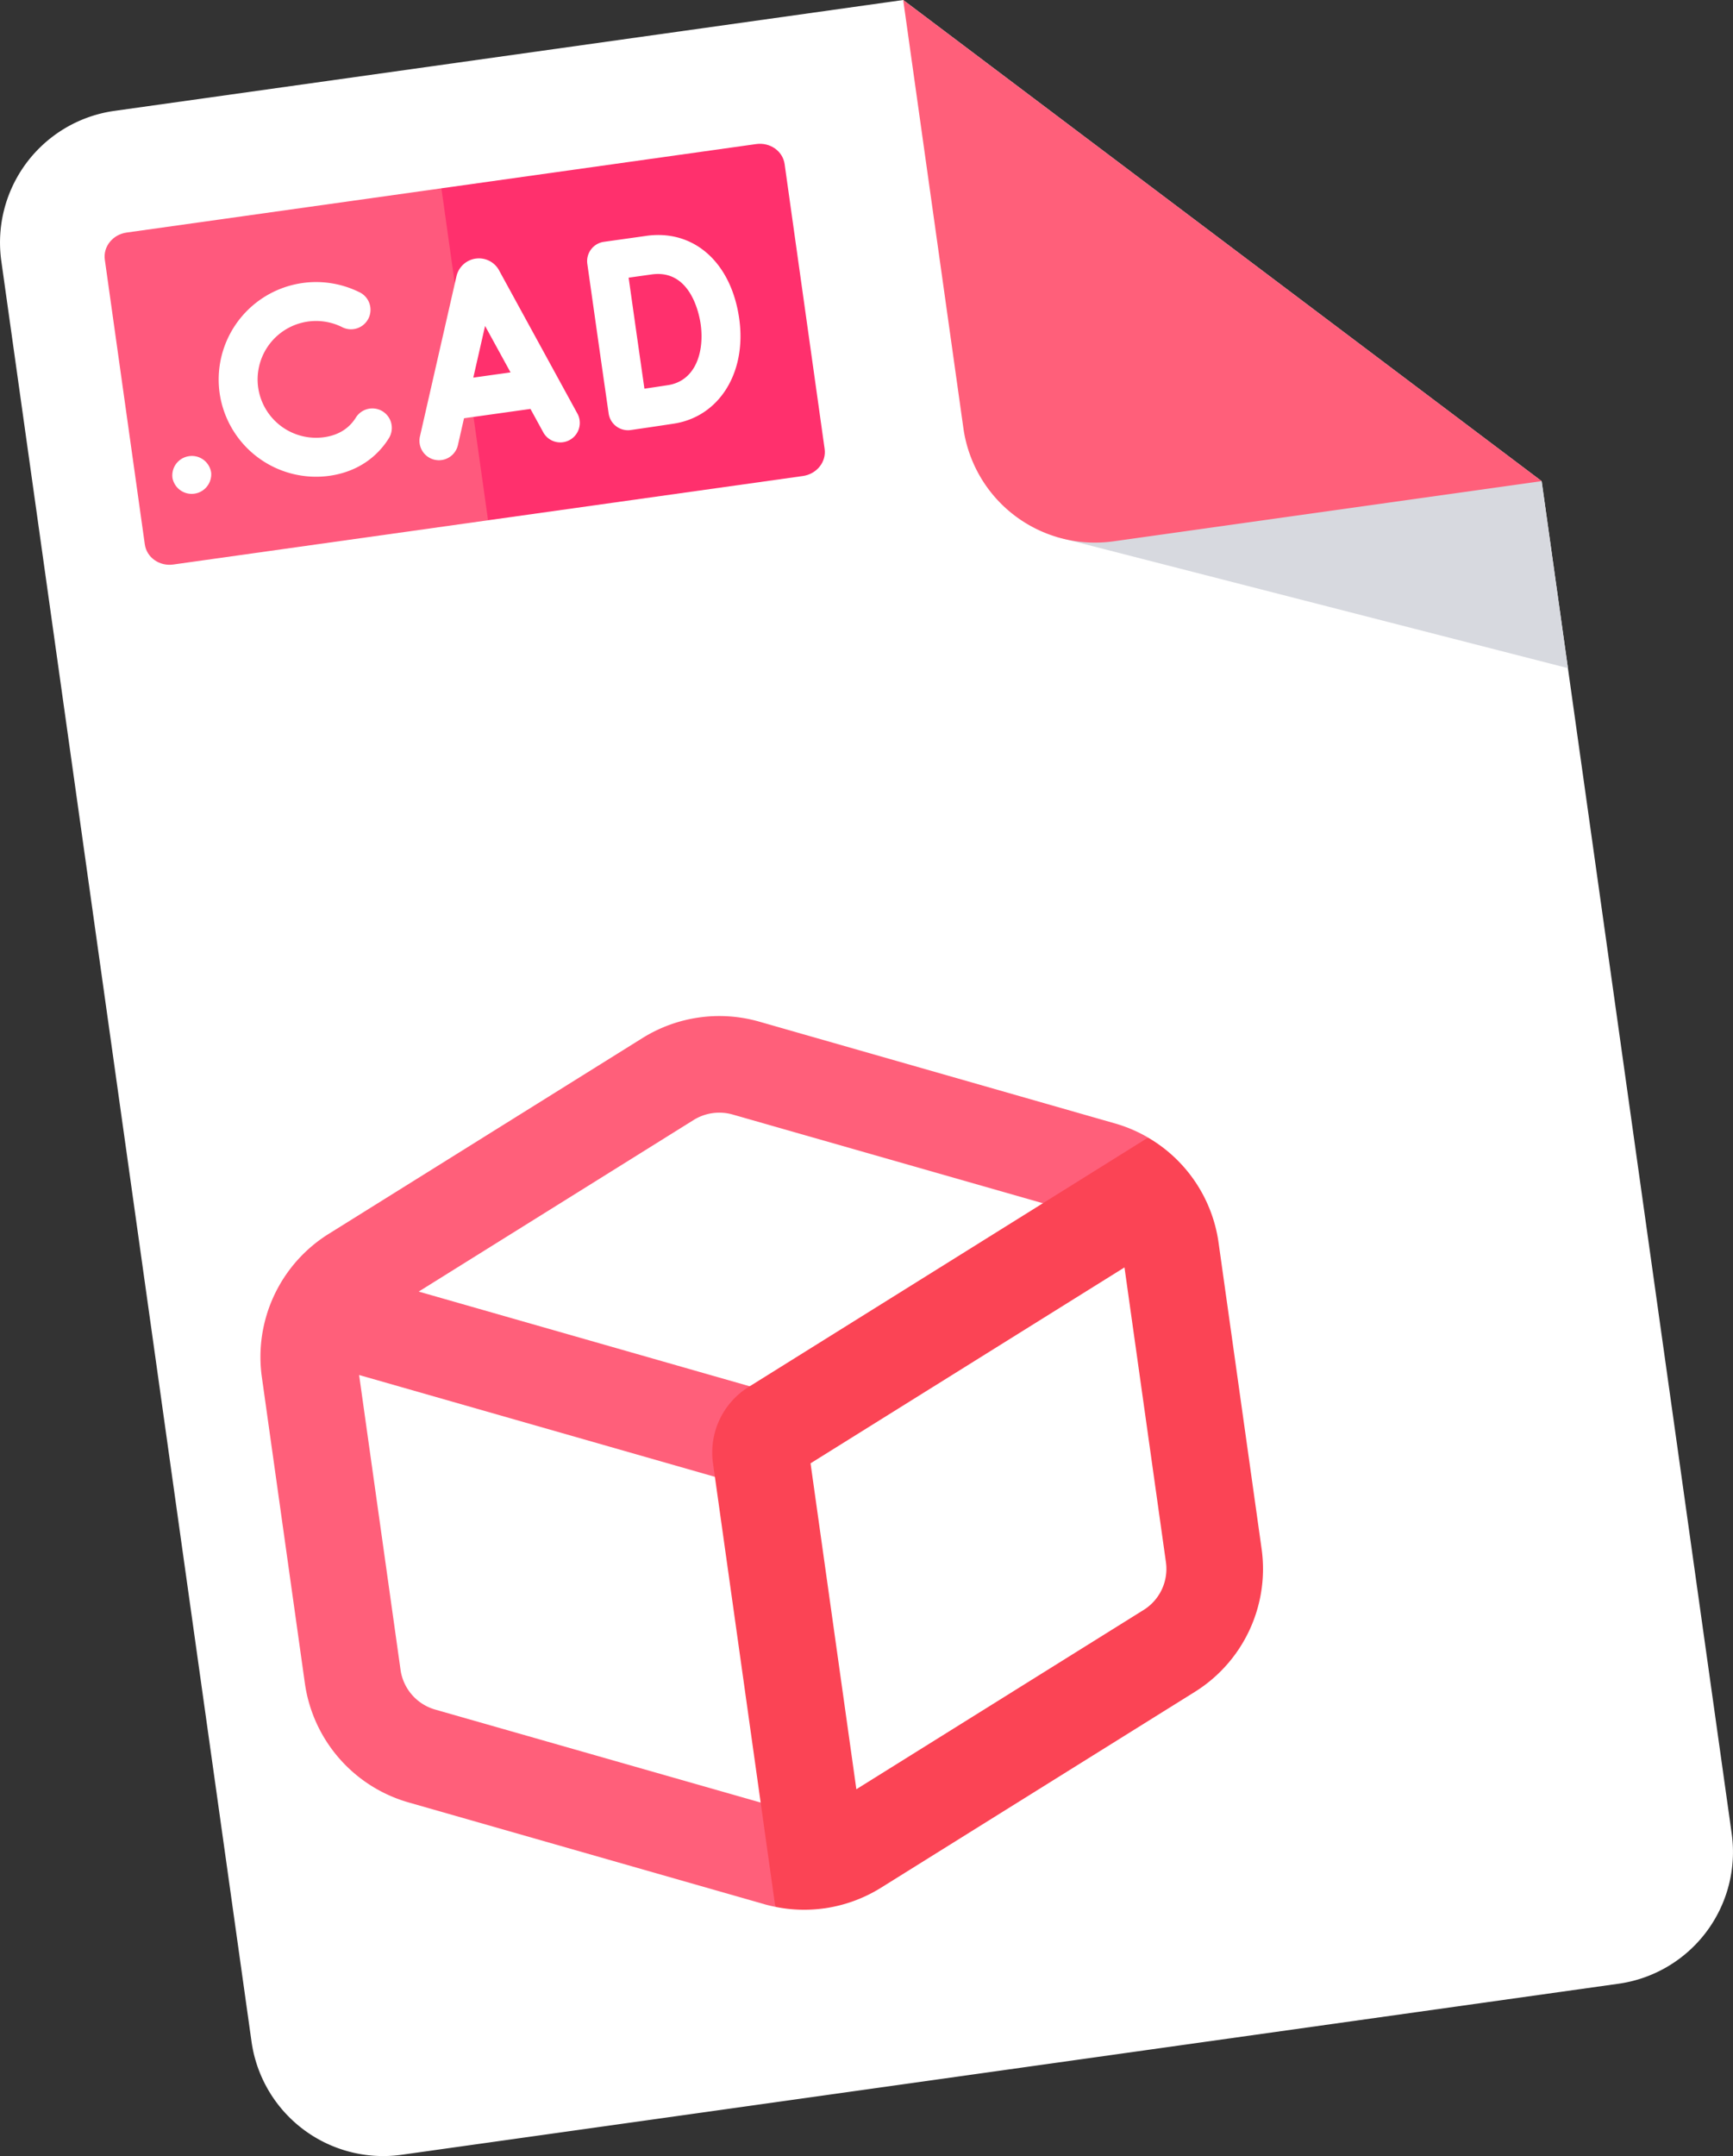 <svg width="74" height="92" fill="none" xmlns="http://www.w3.org/2000/svg"><rect width="100%" height="100%" fill="#333333" stroke="none"/><path d="m65.829 20.53 8.115 57.708a5.675 5.675 0 0 1-4.832 6.408l-51.96 7.298a5.676 5.676 0 0 1-6.412-4.829L.056 11.138a5.673 5.673 0 0 1 4.832-6.407L38.568 0l27.26 20.53z" fill="#fff"/><path d="m47.608 47.936-15.194-4.344a6.203 6.203 0 0 0-4.975.699l-.002.001-13.405 8.36a6.187 6.187 0 0 0-2.851 6.107l1.837 13.066a6.19 6.19 0 0 0 4.425 5.084l15.194 4.344c.155.045.312.08.47.112l.208-4.212-14.737-4.207a2.066 2.066 0 0 1-1.475-1.695l-1.769-12.579 15.247 4.36 1.542-3.848-14.244-4.072 11.74-7.322a2.08 2.08 0 0 1 1.662-.234l14.514 4.148 3.228-3.164a6.152 6.152 0 0 0-1.415-.604z" fill="#FF5F7A"/><path d="M35.198 81.43a6.21 6.21 0 0 0 2.416-.877l13.405-8.36a6.182 6.182 0 0 0 2.852-6.106l-1.838-13.066a6.181 6.181 0 0 0-3.01-4.48l-17.06 10.643a3.294 3.294 0 0 0-1.518 3.254l2.661 18.927a6.158 6.158 0 0 0 2.092.064zm-.587-18.989 13.405-8.36 1.77 12.58a2.064 2.064 0 0 1-.951 2.035l-12.268 7.651-1.956-13.906z" fill="#FB4455"/><path d="m45.115 22.91 21.836 5.6-1.122-7.98-12.188-1.81-8.526 4.19z" fill="#D7D9DF"/><path d="m65.829 20.53-18.28 2.568a5.676 5.676 0 0 1-6.412-4.829L38.567 0 65.83 20.53z" fill="#FF5F7A"/><path d="M5.407 9.923c-.593.083-1.01.601-.931 1.158l1.708 12.15c.079.556.622.94 1.215.857L20.84 22.2l.571-1.124-1.72-12.23-.843-.811L5.407 9.923z" fill="#FF597D"/><path d="M32.29 6.147 18.848 8.035 20.84 22.2l13.442-1.888c.592-.083 1.009-.602.93-1.158l-1.708-12.15c-.078-.557-.622-.94-1.214-.857z" fill="#FF306D"/><path d="m8.078 19.464-.008.002a.827.827 0 0 0-.704.937.835.835 0 0 0 1.651-.231.831.831 0 0 0-.939-.708zM21.295 11.507a.98.98 0 0 0-.982-.472h-.004a.985.985 0 0 0-.817.75l-1.56 6.837a.831.831 0 0 0 1.621.37l.261-1.145 2.837-.398.562 1.026a.832.832 0 0 0 1.459-.797l-3.377-6.17zm-1.085 4.606.503-2.206L21.8 15.89l-1.59.223zM27.596 10.065l-1.81.254a.832.832 0 0 0-.707.94l.452 3.184c.125.889.459 3.203.459 3.203a.833.833 0 0 0 .939.704h.003s1.341-.194 1.859-.276c1.929-.305 3.096-2.185 2.775-4.47-.338-2.403-1.934-3.826-3.97-3.54zm.935 6.368c-.236.037-.642.098-1.014.152l-.339-2.373-.335-2.364.984-.138c1.674-.235 2.036 1.728 2.092 2.124.163 1.159-.203 2.411-1.388 2.599zM15.193 17.822a1.695 1.695 0 0 1-.155.212c-.29.342-.693.551-1.197.622a2.497 2.497 0 0 1-2.817-2.121 2.496 2.496 0 0 1 3.562-2.588.832.832 0 1 0 .73-1.493 4.16 4.16 0 0 0-5.939 4.312 4.161 4.161 0 0 0 4.695 3.536c.907-.128 1.68-.54 2.232-1.192.112-.13.213-.269.303-.415a.83.83 0 1 0-1.414-.873z" fill="#fff"/></svg>